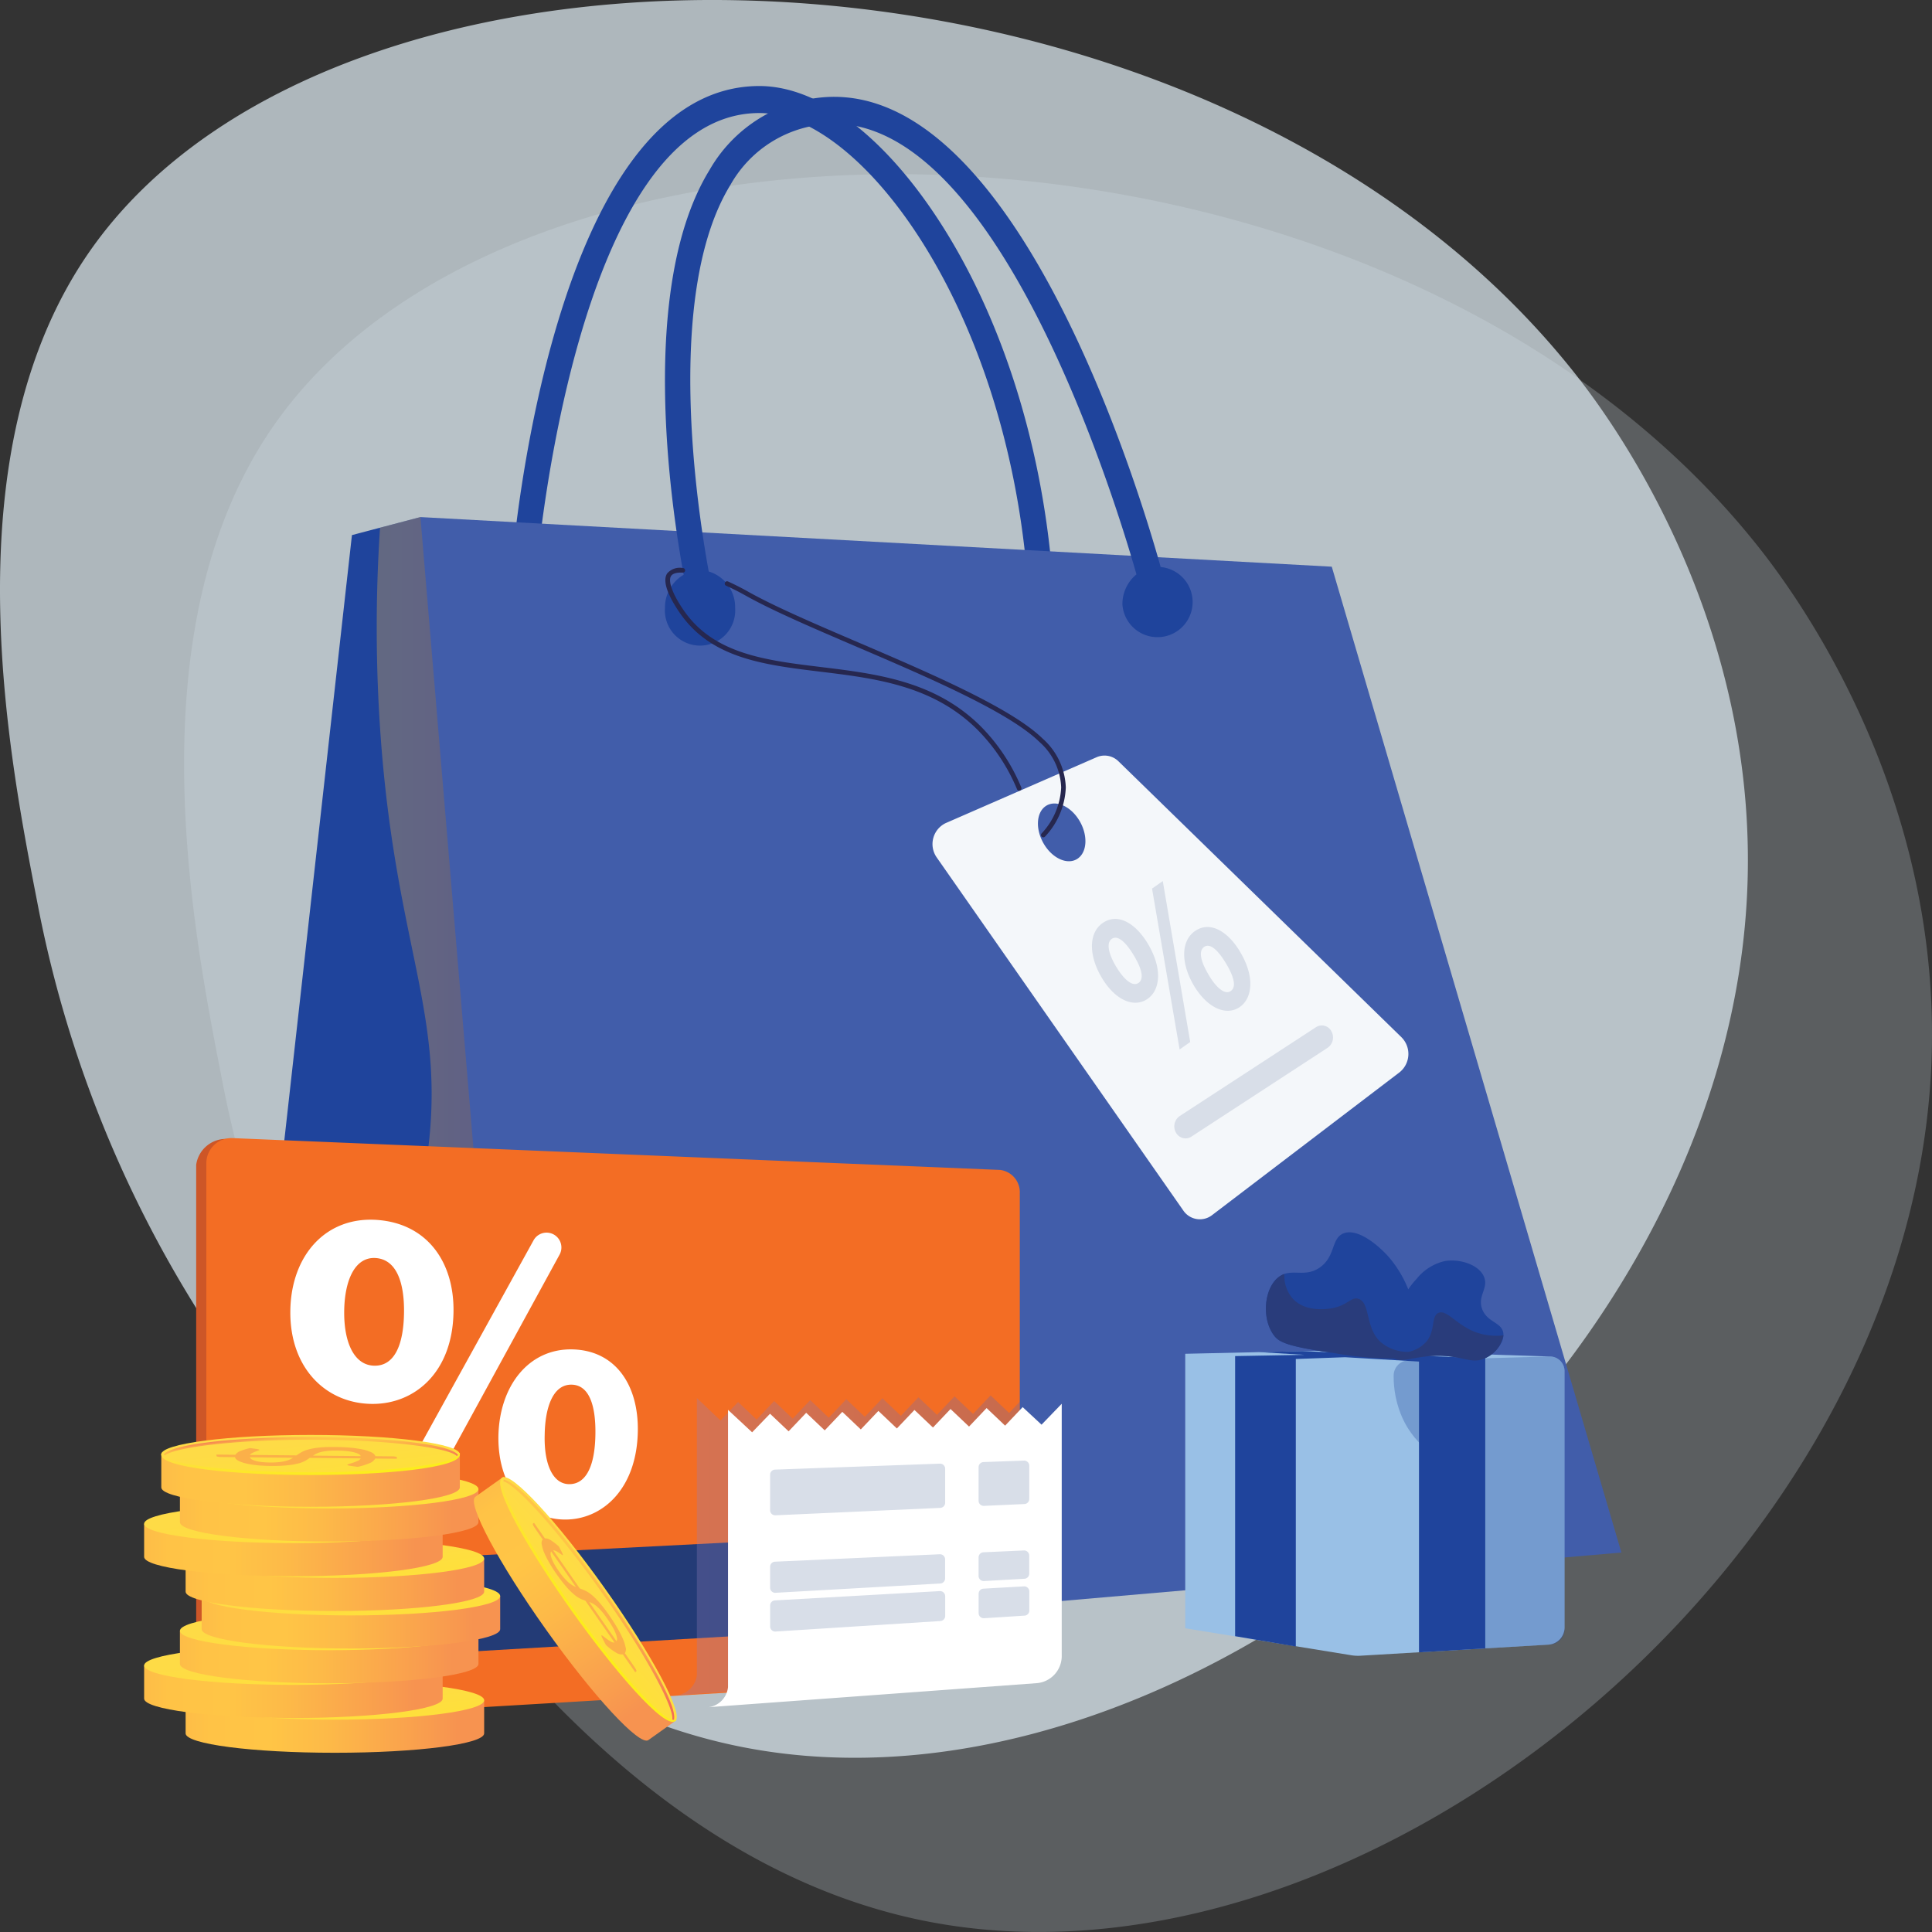 <svg xmlns="http://www.w3.org/2000/svg" xmlns:xlink="http://www.w3.org/1999/xlink" viewBox="0 0 162 162"><rect x="0" y="0" width="162" height="162" fill="#333333" stroke="none"/><defs><linearGradient id="a" x1="30.146" y1="90.782" x2="55.513" y2="90.782" gradientUnits="userSpaceOnUse"><stop offset="0" stop-color="#ffc546"/><stop offset=".996" stop-color="#f36f56"/></linearGradient><linearGradient id="b" x1="56.742" y1="129.584" x2="85.51" y2="129.584" gradientUnits="userSpaceOnUse"><stop offset="0" stop-color="#9681bc"/><stop offset=".996" stop-color="#6166ae"/></linearGradient><linearGradient id="c" x1="13.424" y1="144.77" x2="42.223" y2="144.77" gradientUnits="userSpaceOnUse"><stop offset="0" stop-color="#fcb149"/><stop offset=".056" stop-color="#fdbb48"/><stop offset=".145" stop-color="#ffc346"/><stop offset=".318" stop-color="#ffc546"/><stop offset=".485" stop-color="#fdba48"/><stop offset=".775" stop-color="#f99d4e"/><stop offset=".866" stop-color="#f79350"/><stop offset="1" stop-color="#f79350"/></linearGradient><linearGradient id="d" x1="27.956" y1="141.526" x2="29.474" y2="154.236" gradientUnits="userSpaceOnUse"><stop offset="0" stop-color="#fedb46"/><stop offset="1" stop-color="#fcee1a"/></linearGradient><linearGradient id="e" x1="9.945" y1="141.854" x2="38.743" y2="141.854" xlink:href="#c"/><linearGradient id="f" x1="24.476" y1="138.61" x2="25.994" y2="151.32" xlink:href="#d"/><linearGradient id="g" x1="12.947" y1="138.947" x2="41.745" y2="138.947" xlink:href="#c"/><linearGradient id="h" x1="27.478" y1="135.703" x2="28.997" y2="148.412" xlink:href="#d"/><linearGradient id="i" x1="14.769" y1="136.031" x2="43.567" y2="136.031" xlink:href="#c"/><linearGradient id="j" x1="29.3" y1="132.787" x2="30.819" y2="145.496" xlink:href="#d"/><linearGradient id="k" x1="13.424" y1="132.885" x2="42.223" y2="132.885" xlink:href="#c"/><linearGradient id="l" x1="27.956" y1="129.641" x2="29.474" y2="142.35" xlink:href="#d"/><linearGradient id="m" x1="9.945" y1="129.969" x2="38.743" y2="129.969" xlink:href="#c"/><linearGradient id="n" x1="24.476" y1="126.725" x2="25.994" y2="139.434" xlink:href="#d"/><linearGradient id="o" x1="12.947" y1="127.061" x2="41.745" y2="127.061" xlink:href="#c"/><linearGradient id="p" x1="27.478" y1="123.817" x2="28.997" y2="136.527" xlink:href="#d"/><linearGradient id="q" x1="11.385" y1="124.145" x2="40.184" y2="124.145" xlink:href="#c"/><linearGradient id="r" x1="25.917" y1="120.901" x2="27.435" y2="133.611" xlink:href="#d"/><linearGradient id="s" x1="25.851" y1="120.334" x2="26.317" y2="124.238" xlink:href="#d"/><linearGradient id="t" x1="-3155.04" y1="-433.99" x2="-3154.576" y2="-430.1" gradientTransform="rotate(180 -1564.376 -155.08)" gradientUnits="userSpaceOnUse"><stop offset=".004" stop-color="#f36f56"/><stop offset=".309" stop-color="#f99d4d"/><stop offset=".546" stop-color="#fdba48"/><stop offset=".682" stop-color="#ffc546"/><stop offset=".804" stop-color="#ffc346"/><stop offset=".867" stop-color="#fdbb48"/><stop offset=".916" stop-color="#fbae4b"/><stop offset=".958" stop-color="#f89b4e"/><stop offset=".995" stop-color="#f58353"/><stop offset="1" stop-color="#f47f54"/></linearGradient><linearGradient id="u" x1="-172.781" y1="-910.118" x2="-143.982" y2="-910.118" gradientTransform="rotate(54.56 -1068.482 -188.135)" xlink:href="#c"/><linearGradient id="v" x1="-158.249" y1="-913.362" x2="-156.731" y2="-900.654" gradientTransform="rotate(54.56 -1068.482 -188.135)" xlink:href="#d"/><linearGradient id="w" x1="-158.315" y1="-913.928" x2="-157.849" y2="-910.026" gradientTransform="rotate(54.56 -1068.482 -188.135)" xlink:href="#d"/><linearGradient id="x" x1="-2970.307" y1="599.817" x2="-2969.843" y2="603.706" gradientTransform="rotate(-125.44 -1580.224 -410.983)" xlink:href="#t"/></defs><g style="isolation:isolate"><path d="M131.972 31.206C101.347-7.362 28.842-9.518 7.523 21.073-4.224 37.928.685 63.123 3.107 75.554a99.342 99.342 0 0 0 17.847 40.729c5.823 7.58 19.968 25.993 41.249 30.2 36.363 7.192 81.736-29.424 84.25-70.735 1.447-23.815-11.833-41.208-14.481-44.542z" fill="#dbe7ee" opacity=".73"/><path d="M147.409 45.812C116.784 7.245 44.279 5.089 22.96 35.679c-11.747 16.855-6.838 42.05-4.416 54.482a99.342 99.342 0 0 0 17.847 40.729c5.823 7.58 19.968 25.993 41.25 30.2 36.362 7.191 81.735-29.425 84.249-70.735 1.449-23.815-11.833-41.208-14.481-44.543z" fill="#dbe7ee" opacity=".24"/><path d="M87.246 48.935a.871.871 0 0 1-.1 0 1.084 1.084 0 0 1-1.046-1.018c-.921-10.385-4.074-20.252-8.877-27.784C72.967 13.46 67.9 9.478 63.669 9.478h-.014c-15.415.032-18.639 38.045-18.67 38.429a1.076 1.076 0 0 1-1.139 1.029 1.109 1.109 0 0 1-.958-1.223c.132-1.652 3.432-40.459 20.763-40.5h.018c5 0 10.572 4.241 15.289 11.638 5 7.843 8.281 18.088 9.235 28.848a1.111 1.111 0 0 1-.947 1.236zm-64.32 78.238l20.292 11.034 12.295-40.523-20.259-54.327-5.744 1.512-8.716 78.024a4.311 4.311 0 0 0 2.132 4.28z" fill="#1f449c"/><path d="M55.513 97.684L35.254 43.357l-3.388.892a127.083 127.083 0 0 0 .056 17.57c1.358 18.5 5.868 23.644 3.683 36.548-1.817 10.729-5.784 12.185-5.437 19.4.378 7.861 5.483 14.445 11.553 19.622l1.5.814z" opacity=".3" fill="url(#a)" style="mix-blend-mode:multiply"/><path fill="#415daa" d="M35.254 43.357l76.416 4.16 24.285 82.664-92.737 8.026-7.964-94.85z"/><path d="M97.323 47.546C95.527 41.106 84.7 5.129 67.834 8.32a12.2 12.2 0 0 0-8.342 5.939c-5.995 9.766-3.227 28.188-2.166 33.933a3.181 3.181 0 0 0-1.567 2.777 2.949 2.949 0 1 0 5.882 0 3.118 3.118 0 0 0-2.213-3.05C58.459 42.633 55.7 24.55 61.249 15.5a10.043 10.043 0 0 1 6.951-4.953c14.894-2.825 25.358 31.512 27.093 37.614a3.228 3.228 0 0 0-1.178 2.515 2.947 2.947 0 1 0 3.208-3.13z" fill="#1f449c"/><path d="M117.518 86.978L93.793 63.844a1.663 1.663 0 0 0-1.841-.35l-12.661 5.527a1.952 1.952 0 0 0-.744 2.88l20.663 29.585a1.678 1.678 0 0 0 2.421.406l15.723-11.978a1.975 1.975 0 0 0 .164-2.936zm-27.129-15c-.8.577-2.06.068-2.814-1.138s-.719-2.651.08-3.228 2.06-.068 2.815 1.138.718 2.65-.081 3.227z" fill="#f4f7fa"/><path d="M85.458 66.3a.194.194 0 0 1-.179-.119 15.57 15.57 0 0 0-3.3-4.974c-3.739-3.735-8.566-4.323-13.235-4.891-4.646-.565-9.034-1.1-11.655-4.8-.664-.935-1.694-2.627-1.141-3.441a1.41 1.41 0 0 1 1.315-.445.194.194 0 0 1 .185.2.192.192 0 0 1-.2.185c-.348-.016-.8.018-.974.276-.294.432.152 1.609 1.137 3 2.521 3.557 6.826 4.08 11.384 4.635 4.734.576 9.63 1.171 13.463 5a15.939 15.939 0 0 1 3.378 5.1.194.194 0 0 1-.1.255.189.189 0 0 1-.078.019z" fill="#26274f"/><path d="M87.485 70.211a.192.192 0 0 1-.138-.058.194.194 0 0 1 0-.275 6.045 6.045 0 0 0 1.633-3.853 5.357 5.357 0 0 0-1.821-3.811c-2.552-2.506-9.324-5.409-15.3-7.97-3.646-1.563-7.091-3.039-9.353-4.312a20.578 20.578 0 0 0-1.612-.815.195.195 0 1 1 .16-.355c.568.257 1.12.536 1.643.83 2.244 1.263 5.679 2.736 9.316 4.294 6.006 2.575 12.813 5.493 15.418 8.051a5.726 5.726 0 0 1 1.937 4.091 6.339 6.339 0 0 1-1.747 4.126.194.194 0 0 1-.136.057z" fill="#26274f"/><path d="M96.229 79.1c1.3 2.149 1.031 3.932 0 4.654-1.091.761-2.657.191-3.823-1.737-1.108-1.833-1.167-3.769.056-4.622s2.707-.045 3.767 1.705zm-2.62 1.985c.65 1.075 1.371 1.672 1.856 1.334s.284-1.187-.413-2.34c-.631-1.043-1.317-1.711-1.834-1.35-.496.35-.23 1.333.391 2.36zM98.912 88L96.6 74.51l.9-.63 2.3 13.492zm5.052-8.22c1.3 2.149 1.031 3.932 0 4.654-1.08.753-2.646.183-3.823-1.737-1.108-1.834-1.167-3.77.056-4.623s2.703-.053 3.767 1.701zm-2.609 1.977c.638 1.083 1.36 1.68 1.845 1.342s.284-1.187-.414-2.341c-.63-1.042-1.305-1.718-1.822-1.357s-.231 1.324.391 2.351zm-1.946 13.698a.928.928 0 0 1-.805-.486 1.054 1.054 0 0 1 .316-1.388l11.425-7.449a.9.9 0 0 1 1.292.339 1.054 1.054 0 0 1-.316 1.388L99.9 95.308a.883.883 0 0 1-.491.147z" fill="#d8dee8"/><path d="M84.33 138.51a1.915 1.915 0 0 1-1.64 1.984l-63.672 3.889a2.464 2.464 0 0 1-2.568-2.155V97.669a2.526 2.526 0 0 1 2.6-2.17l63.64 2.724a1.872 1.872 0 0 1 1.64 1.954z" fill="#cd5627"/><path d="M85.51 138.583a1.923 1.923 0 0 1-1.648 1.993l-64.351 3.815a2.064 2.064 0 0 1-2.209-2.073V97.544a2.107 2.107 0 0 1 2.209-2.112L83.862 98.1a1.881 1.881 0 0 1 1.648 1.964z" fill="#f36d24"/><path fill="#233b76" d="M85.51 128.086l-68.208 3.499v8.201l68.208-4.004v-7.696z"/><path d="M38.027 110c-.077 5.088-3.26 7.733-6.8 7.719-3.861-.015-6.955-2.975-6.882-7.835.07-4.621 2.981-7.913 7.307-7.59 4.193.316 6.437 3.555 6.375 7.706zm-9.165-.1c-.04 2.655.828 4.584 2.525 4.615 1.633.031 2.447-1.633 2.49-4.418.038-2.518-.608-4.5-2.392-4.611-1.735-.1-2.585 1.881-2.623 4.414zm3.582 16.359L44.74 104a1.246 1.246 0 0 1 1.182-.639 1.245 1.245 0 0 1 1 1.838l-12.16 22.255a1.243 1.243 0 0 1-1.037.647l-.136.006a1.244 1.244 0 0 1-1.145-1.844zm21.038-6.273c-.071 4.712-2.8 7.291-5.834 7.424-3.26.143-5.891-2.456-5.857-6.935.064-4.26 2.546-7.426 6.236-7.327 3.592.101 5.514 2.995 5.455 6.842zm-7.809.309c-.07 2.451.669 4.195 2.118 4.152 1.4-.041 2.1-1.613 2.134-4.188.035-2.329-.483-4.135-2.008-4.154s-2.208 1.852-2.244 4.195z" fill="#fff"/><path d="M84.614 118.479l-1.552-1.473-1.472 1.552-1.553-1.473-1.472 1.552-1.552-1.472-1.473 1.552-1.552-1.473-1.473 1.556-1.552-1.473-1.473 1.552-1.552-1.479-1.473 1.552-1.552-1.473-1.472 1.552-1.552-1.473-1.473 1.553-1.983-1.882v23.249a1.966 1.966 0 0 1-1.691 1.682l27.451-2.012a2.274 2.274 0 0 0 .87-.248 2.163 2.163 0 0 0 .447-1.32v-21.046z" opacity=".3" fill="url(#b)" style="mix-blend-mode:multiply"/><path d="M89.027 117.707v21.179a2.281 2.281 0 0 1-2.119 2.25l-8.7.638L59.4 143.15a1.887 1.887 0 0 0 1.645-1.683v-23.249l2.022 1.882 1.06-1.1.442-.456 1.557 1.473 1.475-1.552 1.554 1.472 1.473-1.552 1.552 1.473 1.473-1.552 1.552 1.472 1.473-1.552 1.552 1.473 1.474-1.552 1.552 1.472 1.472-1.552 1.552 1.474 1.473-1.553 1.582 1.473z" fill="#fff"/><path d="M85.858 130.007l-3.394.153a.429.429 0 0 0-.409.427v1.558a.428.428 0 0 0 .452.427l3.395-.191a.428.428 0 0 0 .4-.427v-1.52a.428.428 0 0 0-.444-.427zm-.004 3.012l-3.395.191a.428.428 0 0 0-.4.427v1.627a.428.428 0 0 0 .455.426l3.395-.217a.427.427 0 0 0 .4-.426v-1.6a.427.427 0 0 0-.455-.428zm.451-7.33V122.9a.427.427 0 0 0-.443-.427l-3.395.122a.428.428 0 0 0-.412.427v2.819a.428.428 0 0 0 .447.427l3.4-.153a.428.428 0 0 0 .403-.426zm-7.5 4.636l-13.823.624a.427.427 0 0 0-.408.427v1.755a.427.427 0 0 0 .452.426l13.822-.779a.427.427 0 0 0 .4-.426v-1.6a.428.428 0 0 0-.443-.427zm-.005 3.091l-13.823.779a.428.428 0 0 0-.4.427v1.757a.427.427 0 0 0 .455.427l13.823-.882a.428.428 0 0 0 .4-.427v-1.654a.428.428 0 0 0-.455-.427zm.452-7.409v-2.852a.427.427 0 0 0-.443-.427l-13.823.5a.428.428 0 0 0-.412.427v2.978a.427.427 0 0 0 .447.427l13.823-.623a.428.428 0 0 0 .408-.43z" fill="#d8dee8"/><path d="M15.564 142.57v2.776c0 .9 5.6 1.625 12.516 1.625s12.517-.728 12.517-1.625v-2.776z" fill="url(#c)"/><path d="M40.6 142.57c0 .9-5.6 1.624-12.517 1.624s-12.516-.727-12.516-1.624 5.6-1.624 12.516-1.624 12.517.727 12.517 1.624z" fill="url(#d)"/><path d="M12.085 139.654v2.776c0 .9 5.6 1.624 12.516 1.624s12.516-.727 12.516-1.624v-2.776z" fill="url(#e)"/><ellipse cx="24.601" cy="139.654" rx="12.516" ry="1.624" fill="url(#f)"/><path d="M15.087 136.746v2.777c0 .9 5.6 1.624 12.516 1.624s12.516-.727 12.516-1.624v-2.777z" fill="url(#g)"/><path d="M40.119 136.746c0 .9-5.6 1.625-12.516 1.625s-12.516-.727-12.516-1.625 5.6-1.624 12.516-1.624 12.516.727 12.516 1.624z" fill="url(#h)"/><path d="M16.909 133.831v2.776c0 .9 5.6 1.624 12.516 1.624s12.516-.727 12.516-1.624v-2.776z" fill="url(#i)"/><ellipse cx="29.425" cy="133.83" rx="12.516" ry="1.624" fill="url(#j)"/><path d="M15.564 130.684v2.777c0 .9 5.6 1.624 12.516 1.624s12.517-.727 12.517-1.624v-2.777z" fill="url(#k)"/><path d="M40.6 130.684c0 .9-5.6 1.625-12.517 1.625s-12.516-.728-12.516-1.625 5.6-1.624 12.516-1.624 12.517.727 12.517 1.624z" fill="url(#l)"/><path d="M12.085 127.768v2.777c0 .9 5.6 1.624 12.516 1.624s12.516-.727 12.516-1.624v-2.777z" fill="url(#m)"/><ellipse cx="24.601" cy="127.768" rx="12.516" ry="1.624" fill="url(#n)"/><path d="M15.087 124.861v2.776c0 .9 5.6 1.624 12.516 1.624s12.516-.727 12.516-1.624v-2.776z" fill="url(#o)"/><ellipse cx="27.603" cy="124.861" rx="12.516" ry="1.624" fill="url(#p)"/><path d="M13.525 121.945v2.776c0 .9 5.6 1.624 12.517 1.624s12.516-.727 12.516-1.624v-2.776z" fill="url(#q)"/><ellipse cx="26.042" cy="121.945" rx="12.516" ry="1.624" fill="url(#r)"/><path d="M26.042 123.681c-6.122 0-12.524-.585-12.524-1.712 0-.062.022-.171.084-.171s.035.085.035.147c0 .715 5.095 1.512 12.405 1.512s12.4-.8 12.4-1.512c0-.062.01-.12.072-.12s.047.083.047.144c.004 1.131-6.398 1.712-12.519 1.712z" fill="url(#s)"/><path d="M24.859 122.035c.123-.085.253-.168.393-.251a2.428 2.428 0 0 1 .538-.224 5.207 5.207 0 0 1 .825-.164 10.41 10.41 0 0 1 1.236-.066c.484 0 .937.013 1.362.046a9.2 9.2 0 0 1 1.12.148 3.47 3.47 0 0 1 .787.244.62.62 0 0 1 .359.333l1.41.015a1.349 1.349 0 0 1 .27.025c.079.016.117.036.117.061v.116l-1.811-.018a.918.918 0 0 1-.486.39 4.953 4.953 0 0 1-.994.307l-.66-.092a.753.753 0 0 1-.145-.035c-.038-.013-.057-.029-.057-.045s.051-.048.153-.076.217-.064.346-.107a3.571 3.571 0 0 0 .378-.149.516.516 0 0 0 .248-.206l-4.277-.043a4.037 4.037 0 0 1-.377.244 2.471 2.471 0 0 1-.555.216 5.922 5.922 0 0 1-.86.155 11.982 11.982 0 0 1-1.3.063c-.392 0-.774-.012-1.147-.044a7.911 7.911 0 0 1-1-.142 3.077 3.077 0 0 1-.714-.234c-.186-.093-.29-.2-.311-.32l-1.16-.012a1.609 1.609 0 0 1-.275-.024c-.08-.016-.12-.036-.12-.062v-.116l1.586.015a.849.849 0 0 1 .434-.319 4.883 4.883 0 0 1 .8-.242l.531.072c.162.023.242.05.242.08s-.033.037-.1.061l-.239.088a2.153 2.153 0 0 0-.264.119.555.555 0 0 0-.193.155zm-3.914.159a.42.42 0 0 0 .211.2 1.634 1.634 0 0 0 .4.136 4.081 4.081 0 0 0 .543.079q.3.024.633.023c.257 0 .481-.013.673-.033a4.093 4.093 0 0 0 .5-.085 2.391 2.391 0 0 0 .378-.125 2.113 2.113 0 0 0 .289-.155zm9.31-.1a.438.438 0 0 0-.231-.2 2.027 2.027 0 0 0-.463-.146 5.026 5.026 0 0 0-.657-.088 9.595 9.595 0 0 0-.826-.027 6.14 6.14 0 0 0-.692.036 3.522 3.522 0 0 0-.5.091 1.793 1.793 0 0 0-.361.134 2.3 2.3 0 0 0-.277.163z" fill="#fbb049"/><path d="M26.043 120.5c-5.581 0-11.391.491-12.321 1.442a1.289 1.289 0 0 1 .1.107c.783-.66 5.581-1.324 12.219-1.324 6.809 0 11.684.7 12.274 1.375a1.047 1.047 0 0 1 .094-.106c-.766-.988-6.686-1.494-12.366-1.494z" fill="url(#t)"/><path d="M42.118 123.9l-2.262 1.609c-.731.52 1.924 5.508 5.931 11.141s7.847 9.778 8.578 9.258l2.263-1.609z" fill="url(#u)"/><path d="M56.628 144.3c-.731.52-4.572-3.625-8.579-9.258s-6.662-10.621-5.931-11.141 4.572 3.625 8.579 9.258 6.662 10.622 5.931 11.141z" fill="url(#v)"/><path d="M47.958 135.108c-3.548-4.989-6.782-10.545-5.863-11.2.05-.036.152-.081.187-.031s-.048.078-.1.114c-.583.415 1.721 5.028 5.958 10.985s7.839 9.646 8.422 9.231c.05-.036.1-.061.14-.01s-.041.086-.091.122c-.918.656-5.105-4.219-8.653-9.211z" fill="url(#w)"/><path d="M48.614 133.19q.21.077.433.175a2.464 2.464 0 0 1 .494.308 5.086 5.086 0 0 1 .611.578 10.394 10.394 0 0 1 .771.968q.423.589.752 1.137a9.106 9.106 0 0 1 .528 1 3.425 3.425 0 0 1 .257.782.618.618 0 0 1-.063.486l.806 1.157a1.438 1.438 0 0 1 .136.234c.032.074.038.117.018.131l-.094.068-1.036-1.487a.915.915 0 0 1-.6-.169 4.978 4.978 0 0 1-.825-.632l-.308-.591a.731.731 0 0 1-.056-.139c-.011-.039-.009-.063 0-.072s.068.013.151.08.178.14.287.22a3.262 3.262 0 0 0 .341.221.507.507 0 0 0 .311.083l-2.444-3.509a4.07 4.07 0 0 1-.417-.167 2.406 2.406 0 0 1-.5-.327 5.792 5.792 0 0 1-.626-.611 12.428 12.428 0 0 1-.8-1.02 13.252 13.252 0 0 1-.628-.961 7.871 7.871 0 0 1-.462-.894 3.069 3.069 0 0 1-.223-.717.5.5 0 0 1 .08-.439l-.662-.953a1.568 1.568 0 0 1-.14-.237c-.033-.074-.04-.119-.019-.135l.094-.067.907 1.3a.863.863 0 0 1 .512.168 5.112 5.112 0 0 1 .664.516l.248.475c.075.145.1.225.075.243s-.049 0-.107-.045-.129-.089-.209-.144a2.16 2.16 0 0 0-.251-.146.567.567 0 0 0-.238-.068zm-2.4-3.1a.428.428 0 0 0-.038.286 1.7 1.7 0 0 0 .123.408 3.99 3.99 0 0 0 .251.487c.1.175.219.351.348.53a6.557 6.557 0 0 0 .417.529 3.81 3.81 0 0 0 .361.36 2.268 2.268 0 0 0 .321.236 2.1 2.1 0 0 0 .293.146zm5.481 7.527a.445.445 0 0 0 .032-.306 2.072 2.072 0 0 0-.15-.462 4.936 4.936 0 0 0-.309-.587 10.066 10.066 0 0 0-.457-.688 6.252 6.252 0 0 0-.43-.544 3.614 3.614 0 0 0-.366-.356 1.767 1.767 0 0 0-.318-.217 2.415 2.415 0 0 0-.294-.131z" fill="#fbb049"/><path d="M50.554 133.263c-3.235-4.548-7-9-8.316-9.2a1.127 1.127 0 0 1-.029.145c.992.256 4.315 3.781 8.163 9.19 3.946 5.548 6.2 9.926 5.993 10.8a1.124 1.124 0 0 1 .141.015c.357-1.202-2.66-6.321-5.952-10.95z" fill="url(#x)"/><path d="M129.921 113.743l-16.6-.541-13.938.314v23.016l13.909 2.26a3.593 3.593 0 0 0 .879.036l15.664-.923a1.437 1.437 0 0 0 1.354-1.442v-21.482a1.232 1.232 0 0 0-1.268-1.238z" fill="#99c0e6"/><path d="M129.9 113.743l-11.819.33a1.269 1.269 0 0 0-1.22 1.272 8.561 8.561 0 0 0 .7 3.474c1.682 3.811 5.443 3.952 6.226 7.449.652 2.915-1.657 4.169-1.9 7.893a9.94 9.94 0 0 0 .312 3.159 1.28 1.28 0 0 0 1.307.962l6.506-.387a1.255 1.255 0 0 0 1.184-1.26V115a1.253 1.253 0 0 0-1.296-1.257z" fill="#1f449c" opacity=".3"/><path fill="#1f449c" d="M109.177 113.296l-3.621.081 3.835.227-5.825.105v23.487l5.089.864v-24.107l4.13-.149 6.199.365v24.382l5.555-.33v-24.328l-15.362-.597z"/><path d="M126.054 111.772c-.134-.906-1.353-.882-1.772-2s.564-1.749.148-2.721c-.438-1.023-2.037-1.517-3.29-1.307a4.219 4.219 0 0 0-2.362 1.5 6.177 6.177 0 0 0-.693.871 9.536 9.536 0 0 0-1.647-2.727c-.844-.952-2.606-2.453-3.8-1.961-1.024.424-.641 1.917-1.961 2.847-1.3.919-2.421-.013-3.48.823-1.2.946-1.433 3.454-.379 4.871.39.525.978.927 5.062 1.488a28.046 28.046 0 0 0 5.076.46c.522.344 1.5-.118 3.105-.219 2.55-.16 3.291.831 4.6.127.757-.414 1.506-1.285 1.393-2.052z" fill="#1f449c"/><path d="M123.692 111.688c-1.575-.6-2.382-1.913-3.079-1.6-.62.275-.242 1.426-.97 2.362a2.7 2.7 0 0 1-1.553.905 3.513 3.513 0 0 1-2.369-.863c-1.253-1.217-.813-3.269-1.814-3.585-.589-.186-.857.488-2.067.759-.222.05-2.355.5-3.5-.843a2.908 2.908 0 0 1-.643-2 1.673 1.673 0 0 0-.5.275c-1.2.946-1.433 3.454-.379 4.871.39.525.978.927 5.062 1.488a28.046 28.046 0 0 0 5.076.46c.522.344 1.5-.118 3.105-.219 2.55-.16 3.291.831 4.6.127a2.561 2.561 0 0 0 1.4-1.854 5.07 5.07 0 0 1-2.369-.283z" fill="#293c7b"/></g></svg>